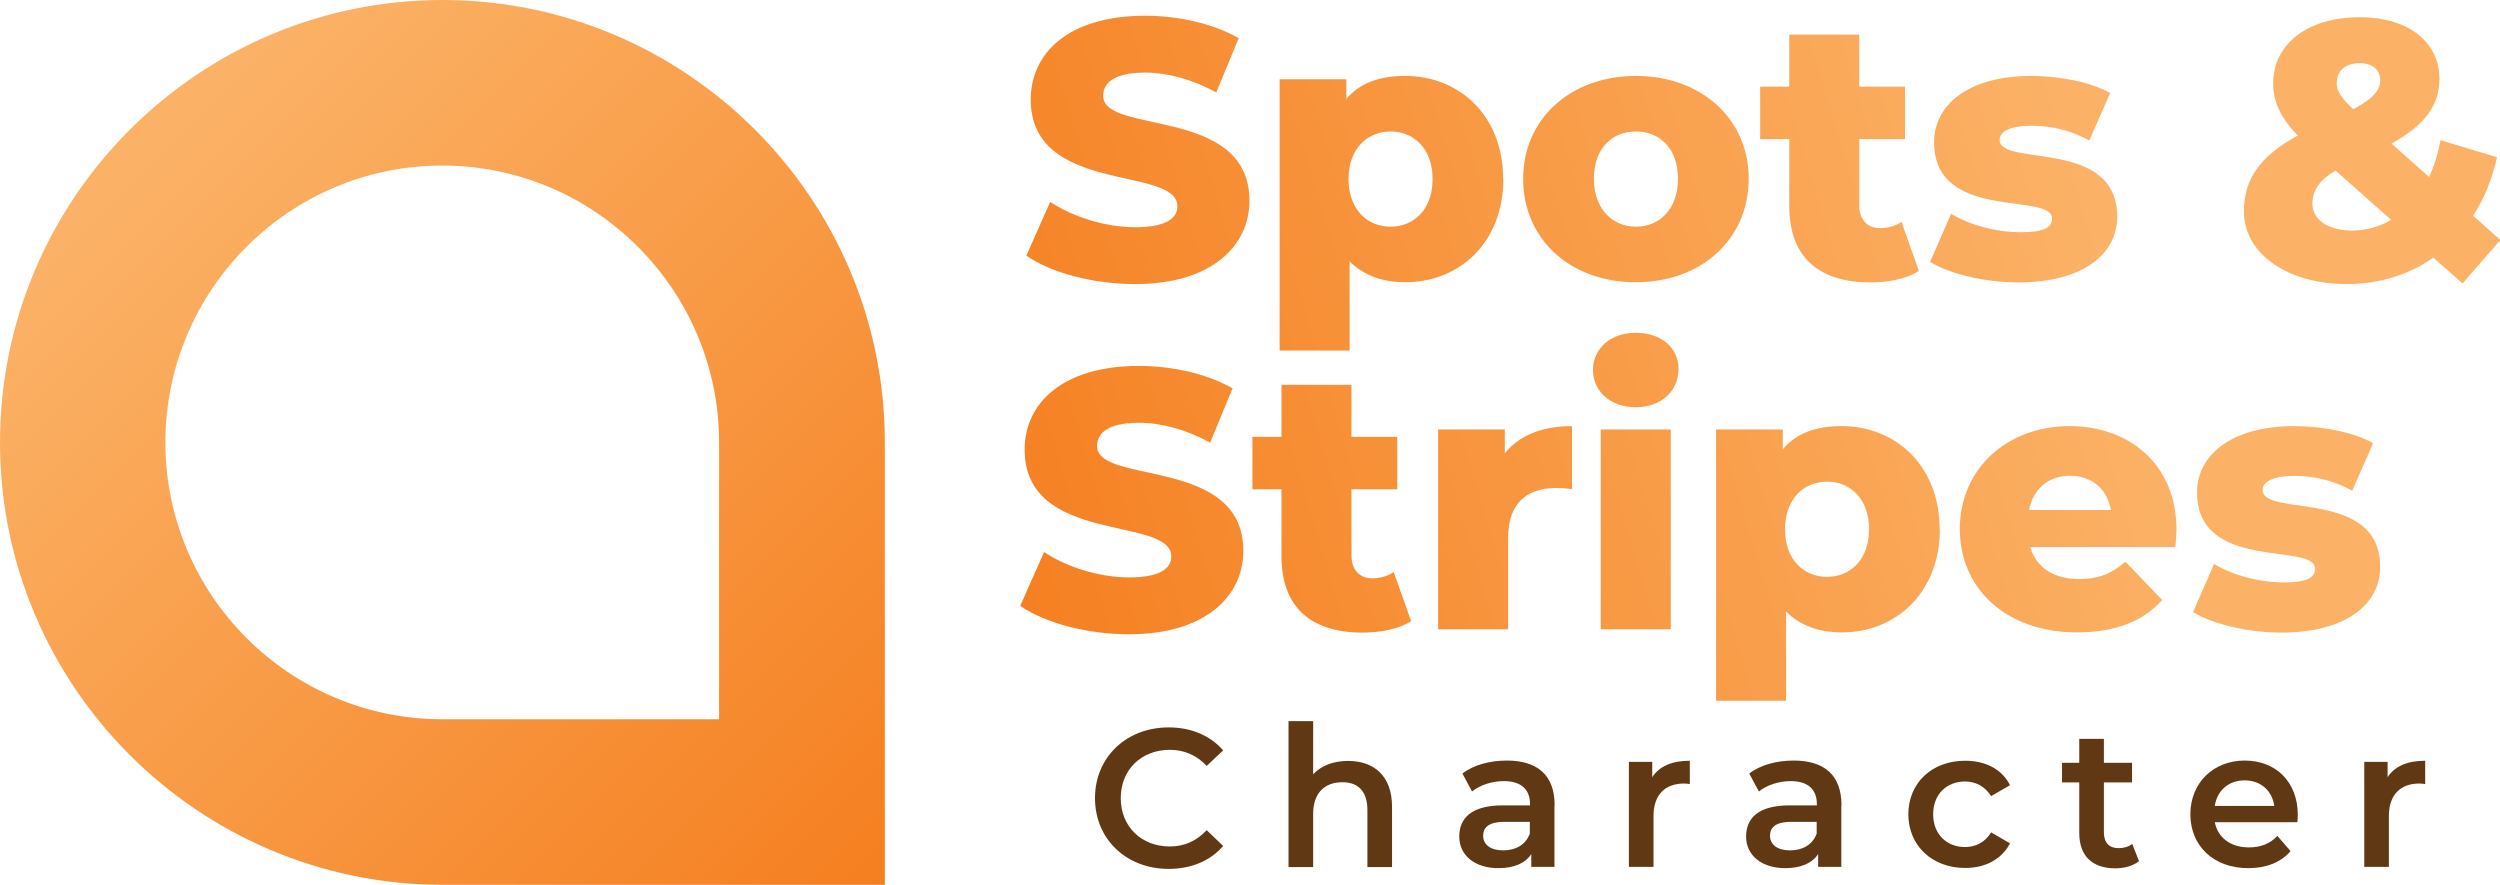 <svg xmlns="http://www.w3.org/2000/svg" xmlns:xlink="http://www.w3.org/1999/xlink" id="Layer_2" data-name="Layer 2" viewBox="0 0 135 47.77"><defs><style>      .cls-1 {        fill: url(#linear-gradient);      }      .cls-1, .cls-2, .cls-3 {        stroke-width: 0px;      }      .cls-2 {        fill: url(#linear-gradient-2);      }      .cls-3 {        fill: #603813;      }    </style><linearGradient id="linear-gradient" x1="47.65" y1="47.65" x2="8.23" y2="8.23" gradientUnits="userSpaceOnUse"><stop offset="0" stop-color="#f57f20"></stop><stop offset="1" stop-color="#fbb266"></stop></linearGradient><linearGradient id="linear-gradient-2" x1="53.07" y1="29.29" x2="113.08" y2="11.33" xlink:href="#linear-gradient"></linearGradient></defs><g id="Icon"><g><path class="cls-1" d="M0,23.89C0,10.72,10.72,0,23.89,0c13.17,0,23.89,10.72,23.89,23.89v23.89h-23.89C10.72,47.77,0,37.06,0,23.89ZM38.83,23.89c0-8.24-6.71-14.95-14.95-14.95-8.24,0-14.95,6.71-14.95,14.95,0,8.24,6.71,14.95,14.95,14.95h14.95s0-14.95,0-14.95Z"></path><g><path class="cls-2" d="M55.42,13.81l1.29-2.91c1.23.82,2.99,1.37,4.6,1.37s2.27-.46,2.27-1.13c0-2.21-7.92-.6-7.92-5.77,0-2.49,2.03-4.52,6.17-4.52,1.81,0,3.68.42,5.06,1.21l-1.21,2.93c-1.33-.72-2.65-1.07-3.86-1.07-1.65,0-2.25.56-2.25,1.25,0,2.13,7.9.54,7.9,5.67,0,2.43-2.03,4.5-6.17,4.5-2.29,0-4.56-.62-5.87-1.53ZM81.18,9.67c0,3.42-2.37,5.57-5.29,5.57-1.25,0-2.27-.38-3.01-1.13v4.82h-3.78V4.28h3.6v1.07c.72-.86,1.77-1.25,3.18-1.25,2.93,0,5.29,2.15,5.29,5.57ZM77.36,9.67c0-1.63-1-2.57-2.27-2.57s-2.27.94-2.27,2.57,1,2.57,2.27,2.57,2.27-.94,2.27-2.57ZM82.25,9.65c0-3.24,2.57-5.55,6.09-5.55s6.09,2.31,6.09,5.55-2.53,5.59-6.09,5.59-6.09-2.33-6.09-5.59ZM90.61,9.65c0-1.63-.98-2.55-2.27-2.55s-2.27.92-2.27,2.55,1,2.59,2.27,2.59,2.27-.94,2.27-2.59ZM103.63,14.63c-.66.42-1.63.62-2.63.62-2.77,0-4.38-1.35-4.38-4.12v-3.62h-1.57v-2.83h1.57V1.87h3.78v2.81h2.47v2.83h-2.47v3.58c0,.8.46,1.23,1.13,1.23.42,0,.84-.12,1.15-.34l.94,2.65ZM104.23,14.13l1.13-2.59c1,.62,2.45,1,3.76,1s1.69-.28,1.69-.74c0-1.45-6.37.2-6.37-4.12,0-2.03,1.87-3.58,5.25-3.58,1.51,0,3.18.32,4.26.92l-1.13,2.57c-1.07-.6-2.15-.8-3.11-.8-1.27,0-1.73.36-1.73.76,0,1.49,6.35-.12,6.35,4.16,0,1.99-1.83,3.54-5.33,3.54-1.83,0-3.72-.46-4.78-1.11ZM132.97,15.3l-1.57-1.39c-1.29.92-2.91,1.43-4.68,1.43-3.2,0-5.55-1.65-5.55-3.92,0-1.77.9-3.01,2.91-4.1-.92-.94-1.33-1.85-1.33-2.81,0-2.13,1.85-3.58,4.68-3.58,2.57,0,4.3,1.29,4.3,3.34,0,1.43-.82,2.51-2.59,3.48l2.03,1.81c.28-.6.48-1.25.62-1.99l3.05.92c-.26,1.17-.7,2.25-1.29,3.16l1.47,1.31-2.03,2.33ZM129.13,11.88l-3.01-2.67c-.9.54-1.25,1.09-1.25,1.79,0,.84.82,1.45,2.13,1.45.76,0,1.49-.2,2.13-.58ZM126.18,4.45c0,.44.18.78.9,1.45,1.07-.58,1.45-1.03,1.45-1.55,0-.56-.38-.94-1.11-.94-.8,0-1.23.44-1.23,1.04ZM55.09,32.72l1.29-2.91c1.23.82,2.99,1.37,4.6,1.37s2.27-.46,2.27-1.13c0-2.21-7.92-.6-7.92-5.77,0-2.49,2.03-4.52,6.17-4.52,1.81,0,3.68.42,5.06,1.21l-1.21,2.93c-1.33-.72-2.65-1.07-3.86-1.07-1.65,0-2.25.56-2.25,1.25,0,2.13,7.9.54,7.9,5.67,0,2.43-2.03,4.5-6.17,4.5-2.29,0-4.56-.62-5.87-1.53ZM76.21,33.54c-.66.42-1.63.62-2.63.62-2.77,0-4.38-1.35-4.38-4.12v-3.62h-1.57v-2.83h1.57v-2.81h3.78v2.81h2.47v2.83h-2.47v3.58c0,.8.46,1.23,1.13,1.23.42,0,.84-.12,1.15-.34l.94,2.65ZM84.89,23.01v3.4c-.34-.04-.58-.06-.86-.06-1.53,0-2.59.78-2.59,2.67v4.96h-3.78v-10.79h3.6v1.29c.78-.98,2.03-1.47,3.62-1.47ZM86.02,19.98c0-1.13.92-2.01,2.31-2.01s2.31.82,2.31,1.95c0,1.19-.92,2.07-2.31,2.07s-2.31-.88-2.31-2.01ZM86.44,23.19h3.78v10.79h-3.78v-10.79ZM104.75,28.58c0,3.42-2.37,5.57-5.29,5.57-1.25,0-2.27-.38-3.01-1.13v4.82h-3.78v-14.65h3.6v1.07c.72-.86,1.77-1.25,3.18-1.25,2.93,0,5.29,2.15,5.29,5.57ZM100.93,28.58c0-1.63-1-2.57-2.27-2.57s-2.27.94-2.27,2.57,1,2.57,2.27,2.57,2.27-.94,2.27-2.57ZM117.47,29.54h-7.84c.32,1.09,1.25,1.73,2.65,1.73,1.05,0,1.75-.3,2.49-.94l1.99,2.07c-1.03,1.15-2.55,1.75-4.6,1.75-3.84,0-6.33-2.37-6.33-5.59s2.53-5.55,5.93-5.55c3.18,0,5.77,2.03,5.77,5.59,0,.28-.04.64-.06.94ZM109.57,27.54h4.42c-.2-1.13-1.03-1.85-2.21-1.85s-1.99.72-2.21,1.85ZM118.43,33.04l1.13-2.59c1,.62,2.45,1,3.76,1s1.69-.28,1.69-.74c0-1.45-6.37.2-6.37-4.12,0-2.03,1.87-3.58,5.25-3.58,1.51,0,3.18.32,4.26.92l-1.13,2.57c-1.07-.6-2.15-.8-3.11-.8-1.27,0-1.73.36-1.73.76,0,1.49,6.35-.12,6.35,4.16,0,1.99-1.83,3.54-5.33,3.54-1.83,0-3.72-.46-4.78-1.11Z"></path><g><path class="cls-3" d="M59.13,43.1c0-2.22,1.7-3.82,3.98-3.82,1.21,0,2.25.44,2.94,1.24l-.89.84c-.54-.58-1.21-.87-1.99-.87-1.54,0-2.65,1.08-2.65,2.61s1.11,2.61,2.65,2.61c.77,0,1.44-.29,1.99-.88l.89.85c-.69.81-1.73,1.24-2.95,1.24-2.27,0-3.97-1.6-3.97-3.82Z"></path><path class="cls-3" d="M75.17,43.57v3.25h-1.33v-3.08c0-1.01-.5-1.5-1.35-1.5-.95,0-1.58.57-1.58,1.71v2.87h-1.33v-7.88h1.33v2.87c.44-.47,1.1-.72,1.89-.72,1.36,0,2.37.77,2.37,2.48Z"></path><path class="cls-3" d="M83.94,43.49v3.32h-1.25v-.69c-.32.49-.93.76-1.78.76-1.29,0-2.11-.71-2.11-1.7s.64-1.69,2.36-1.69h1.46v-.08c0-.77-.47-1.23-1.41-1.23-.64,0-1.29.21-1.72.56l-.52-.97c.61-.47,1.49-.7,2.4-.7,1.63,0,2.58.77,2.58,2.41ZM82.61,45.04v-.66h-1.37c-.9,0-1.15.34-1.15.75,0,.48.4.79,1.08.79s1.21-.3,1.43-.88Z"></path><path class="cls-3" d="M91.25,41.08v1.26c-.12-.02-.21-.03-.31-.03-1.01,0-1.65.59-1.65,1.75v2.75h-1.33v-5.67h1.26v.83c.38-.59,1.07-.89,2.02-.89Z"></path><path class="cls-3" d="M99.43,43.49v3.32h-1.25v-.69c-.32.49-.93.76-1.78.76-1.29,0-2.11-.71-2.11-1.7s.64-1.69,2.36-1.69h1.46v-.08c0-.77-.47-1.23-1.41-1.23-.64,0-1.29.21-1.72.56l-.52-.97c.61-.47,1.49-.7,2.4-.7,1.63,0,2.58.77,2.58,2.41ZM98.1,45.04v-.66h-1.37c-.9,0-1.15.34-1.15.75,0,.48.4.79,1.08.79s1.21-.3,1.43-.88Z"></path><path class="cls-3" d="M103.05,43.98c0-1.7,1.27-2.9,3.07-2.9,1.1,0,1.99.46,2.42,1.32l-1.02.59c-.34-.54-.85-.79-1.41-.79-.98,0-1.72.68-1.72,1.77s.74,1.77,1.72,1.77c.56,0,1.07-.24,1.41-.79l1.02.59c-.44.85-1.32,1.33-2.42,1.33-1.79,0-3.07-1.21-3.07-2.91Z"></path><path class="cls-3" d="M115.5,46.51c-.32.25-.8.38-1.27.38-1.24,0-1.95-.66-1.95-1.91v-2.73h-.93v-1.06h.93v-1.29h1.33v1.29h1.52v1.06h-1.52v2.7c0,.55.28.85.79.85.28,0,.54-.07.74-.23l.37.94Z"></path><path class="cls-3" d="M124.05,44.4h-4.45c.16.83.85,1.36,1.84,1.36.64,0,1.14-.2,1.54-.62l.71.82c-.51.6-1.31.92-2.28.92-1.9,0-3.13-1.22-3.13-2.91s1.24-2.9,2.93-2.9,2.87,1.16,2.87,2.93c0,.11-.01.27-.02.39ZM119.59,43.52h3.22c-.11-.82-.73-1.38-1.6-1.38s-1.49.55-1.61,1.38Z"></path><path class="cls-3" d="M130.96,41.08v1.26c-.12-.02-.21-.03-.31-.03-1.01,0-1.65.59-1.65,1.75v2.75h-1.33v-5.67h1.26v.83c.38-.59,1.07-.89,2.02-.89Z"></path></g></g></g></g></svg>
